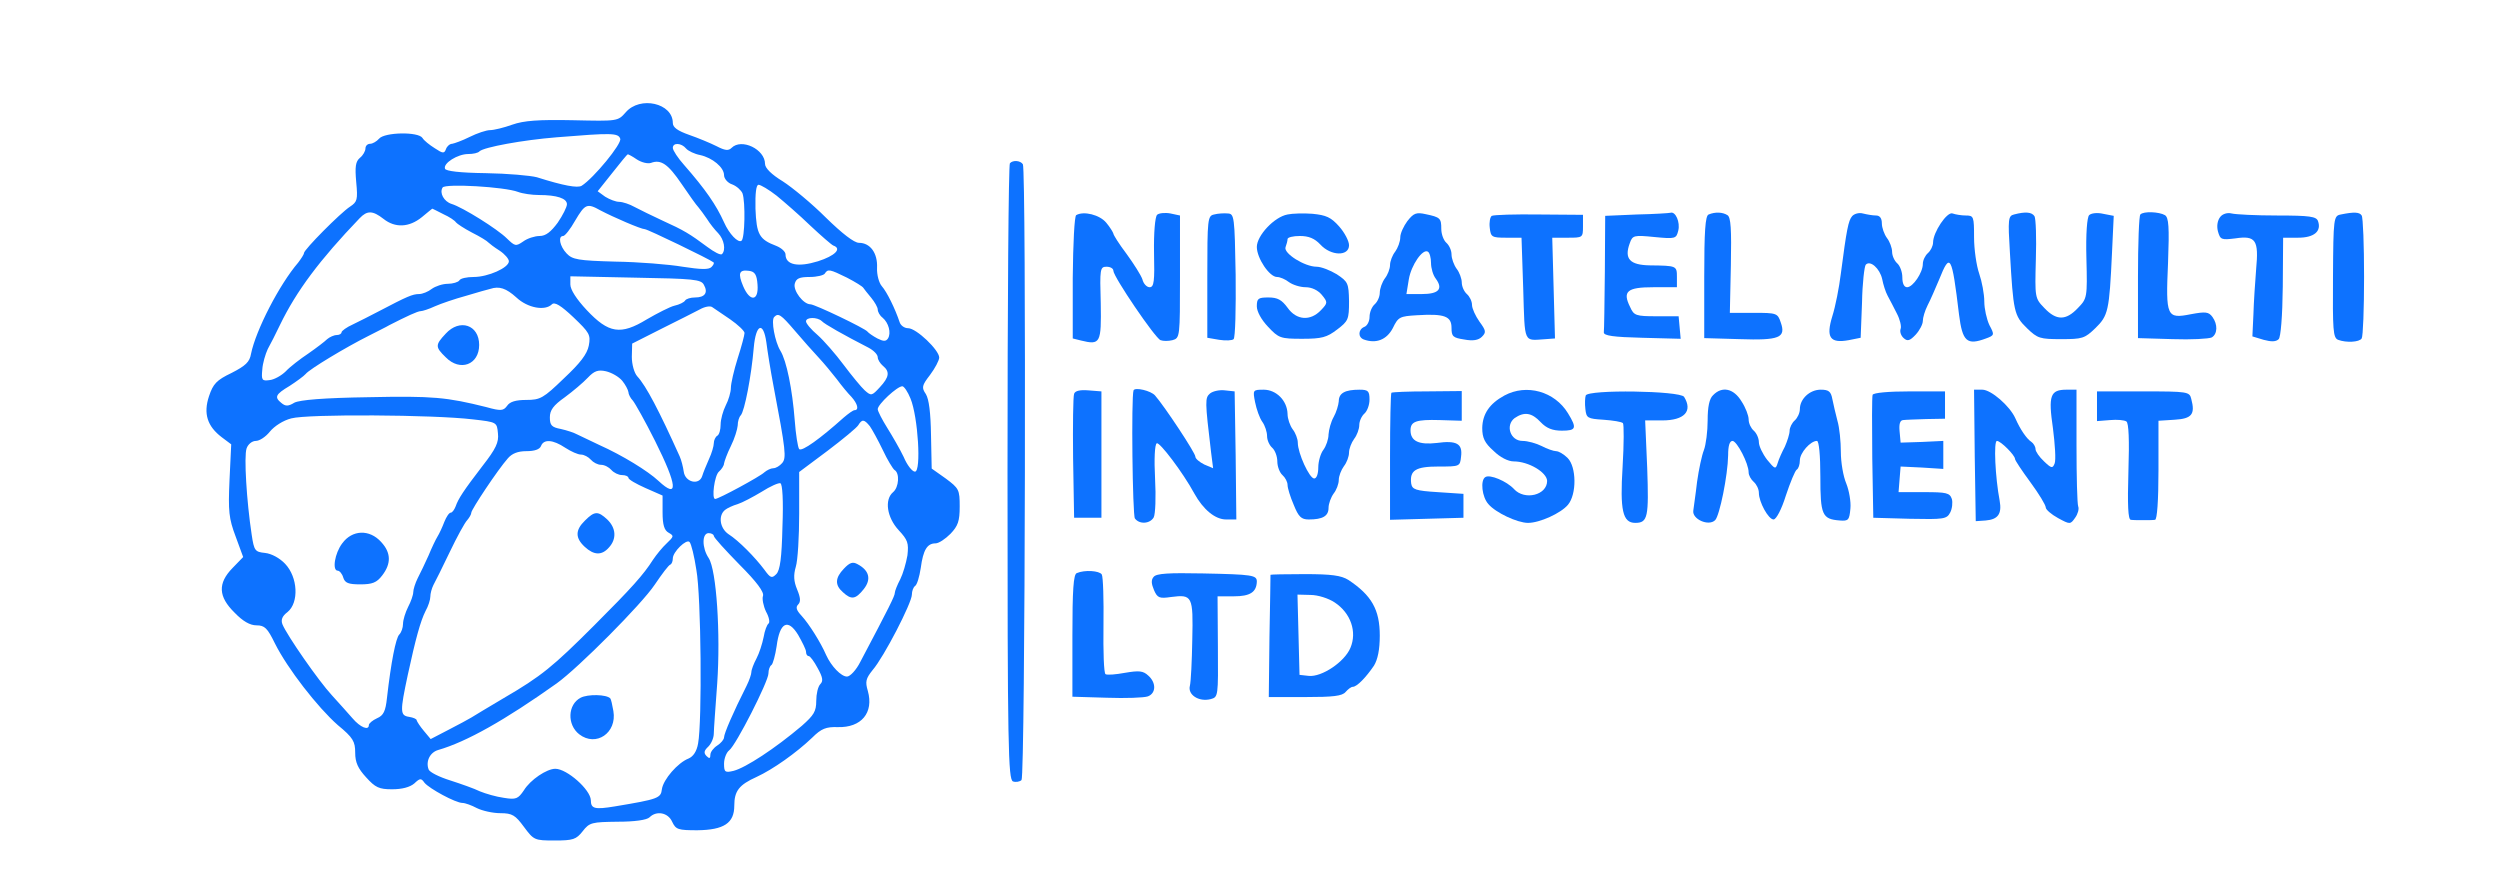<?xml version="1.0" standalone="no"?>
<!DOCTYPE svg PUBLIC "-//W3C//DTD SVG 20010904//EN"
 "http://www.w3.org/TR/2001/REC-SVG-20010904/DTD/svg10.dtd">
<svg version="1.0" xmlns="http://www.w3.org/2000/svg"
 width="200pt" height="70pt" viewBox="0 0 732 240"
 preserveAspectRatio="xMidYMid meet">
<g transform="translate(0,240) scale(0.1,-0.1)"
fill="#0D72FF" stroke="none">
<path d="M1832 2152 c-23 -26 -23 -26 -155 -23 -100 2 -143 -1 -177 -13 -25
-9 -54 -16 -65 -16 -11 0 -38 -9 -60 -20 -22 -11 -45 -19 -51 -20 -7 0 -15 -7
-18 -15 -5 -14 -9 -14 -33 2 -16 10 -32 23 -36 30 -12 19 -111 17 -127 -2 -7
-8 -19 -15 -26 -15 -8 0 -14 -6 -14 -14 0 -7 -7 -20 -16 -27 -13 -11 -15 -26
-11 -71 5 -52 3 -58 -18 -72 -28 -18 -135 -126 -135 -136 0 -4 -8 -16 -17 -28
-55 -64 -124 -198 -138 -267 -4 -24 -16 -35 -57 -56 -44 -21 -54 -32 -66 -68
-17 -51 -5 -88 37 -120 l28 -21 -5 -105 c-4 -91 -2 -112 18 -165 l22 -60 -31
-32 c-44 -45 -42 -84 6 -131 24 -25 45 -37 64 -37 24 0 32 -8 54 -53 37 -74
125 -187 184 -239 45 -37 51 -48 51 -81 0 -28 8 -46 32 -72 27 -30 38 -35 76
-35 29 0 52 6 65 17 17 16 20 16 30 2 14 -17 91 -59 111 -59 8 0 27 -7 42 -15
16 -8 47 -15 69 -15 35 0 44 -6 69 -40 29 -39 31 -40 90 -40 54 0 63 3 82 27
20 26 27 27 103 28 49 0 85 5 93 13 20 20 54 14 66 -13 11 -23 17 -25 74 -25
78 1 108 21 108 72 0 43 14 61 65 84 48 22 117 71 163 115 27 27 41 32 75 31
69 -2 106 42 88 106 -8 27 -6 36 14 61 33 38 115 197 115 221 0 10 4 21 9 25
6 3 13 27 17 53 7 53 19 72 43 72 10 0 29 13 44 28 22 23 27 37 27 80 0 49 -2
53 -41 82 l-41 29 -2 98 c-1 66 -6 105 -15 120 -13 19 -12 25 12 56 15 20 27
43 27 51 0 22 -67 86 -91 86 -11 0 -22 8 -25 18 -13 39 -37 88 -52 105 -8 9
-15 33 -14 54 2 43 -20 73 -53 73 -14 0 -49 27 -97 74 -41 41 -98 88 -126 106
-33 20 -52 39 -52 51 0 43 -69 76 -98 47 -9 -9 -19 -8 -44 5 -18 9 -54 24 -80
33 -34 12 -48 22 -48 35 0 58 -96 80 -138 31z m-16 -77 c6 -14 -78 -116 -113
-138 -12 -7 -52 0 -131 25 -19 5 -86 11 -150 12 -75 1 -117 6 -119 13 -6 16
37 43 68 43 14 0 29 3 33 8 13 12 126 33 226 41 160 13 180 13 186 -4z m193
-29 c6 -7 25 -16 41 -19 36 -8 70 -36 70 -59 0 -10 11 -23 24 -27 13 -5 26
-17 30 -26 9 -25 7 -133 -3 -139 -10 -7 -36 20 -51 54 -23 51 -54 96 -117 168
-18 20 -33 43 -33 50 0 16 25 15 39 -2z m-144 -32 c14 -9 32 -13 41 -10 29 11
50 -3 90 -62 21 -31 43 -62 49 -68 5 -6 17 -22 25 -34 8 -13 23 -32 33 -42 17
-18 23 -49 11 -61 -4 -4 -23 6 -43 21 -51 38 -69 49 -131 77 -30 14 -67 32
-82 40 -14 8 -35 15 -45 15 -10 0 -28 7 -41 15 l-22 16 43 54 c23 29 43 54 45
54 1 1 14 -6 27 -15z m-348 -95 c13 -5 41 -9 61 -9 53 0 82 -10 82 -27 0 -8
-12 -32 -27 -54 -20 -27 -35 -39 -53 -39 -14 0 -36 -7 -48 -16 -22 -15 -24
-14 -48 9 -27 27 -129 91 -162 101 -22 7 -36 32 -26 48 8 12 182 2 221 -13z
m757 -11 c22 -18 67 -57 99 -88 32 -30 62 -56 67 -58 26 -9 5 -30 -45 -46 -58
-18 -95 -11 -95 20 0 8 -12 19 -27 25 -50 19 -58 33 -61 109 -1 45 2 70 9 70
6 0 30 -14 53 -32z m-516 -43 c38 -20 119 -55 130 -55 8 0 190 -88 201 -97 3
-2 0 -8 -6 -14 -8 -8 -32 -7 -84 1 -41 7 -130 14 -197 15 -110 3 -126 6 -143
24 -20 21 -26 51 -10 51 5 0 21 20 35 45 29 49 35 52 74 30z m-460 -11 c18 -8
34 -19 37 -24 3 -4 24 -18 47 -30 24 -12 45 -25 48 -29 3 -3 17 -14 33 -24 15
-10 27 -24 27 -31 0 -19 -61 -46 -103 -46 -20 0 -39 -4 -42 -10 -3 -5 -19 -10
-34 -10 -15 0 -36 -7 -47 -15 -10 -8 -27 -15 -37 -15 -19 0 -35 -7 -117 -50
-25 -13 -60 -31 -77 -39 -18 -8 -33 -19 -33 -23 0 -4 -6 -8 -14 -8 -8 0 -21
-6 -28 -12 -7 -7 -32 -26 -55 -42 -24 -16 -54 -39 -66 -52 -13 -13 -35 -25
-48 -26 -22 -3 -24 0 -21 31 1 18 9 45 16 60 8 14 24 46 36 71 48 99 116 190
233 312 22 23 38 23 70 -2 34 -27 75 -25 112 5 17 14 30 25 31 25 0 0 15 -7
32 -16z m920 -206 c4 -49 -22 -52 -42 -5 -16 38 -12 49 17 45 17 -2 23 -11 25
-40z m262 20 c25 -13 46 -26 48 -30 2 -3 12 -16 23 -29 10 -12 19 -28 19 -34
0 -7 6 -18 14 -24 18 -15 26 -45 16 -61 -6 -9 -13 -9 -31 0 -13 7 -26 16 -29
20 -6 9 -154 80 -167 80 -21 0 -51 40 -46 60 4 16 14 20 44 20 21 0 41 5 44
10 9 14 14 13 65 -12z m-419 -21 c13 -23 3 -37 -26 -37 -13 0 -26 -4 -29 -9
-3 -5 -17 -12 -31 -15 -13 -3 -50 -22 -81 -40 -77 -47 -112 -41 -176 27 -30
32 -48 60 -48 75 l0 24 191 -4 c170 -3 192 -5 200 -21z m-549 -37 c33 -31 84
-40 104 -20 8 8 27 -4 63 -38 47 -45 51 -51 45 -83 -5 -25 -25 -51 -73 -96
-60 -58 -69 -63 -110 -63 -30 0 -48 -5 -56 -17 -11 -15 -18 -16 -61 -4 -116
29 -157 33 -344 29 -134 -2 -202 -8 -218 -16 -18 -11 -26 -11 -38 -1 -21 17
-18 25 24 50 20 13 42 29 47 35 11 14 117 78 185 112 25 13 52 26 60 31 51 26
83 41 92 41 5 0 24 6 41 14 18 8 59 22 92 31 33 10 65 19 70 20 27 9 47 2 77
-25z m626 -64 c23 -16 42 -34 42 -40 0 -6 -9 -40 -20 -74 -11 -35 -20 -74 -20
-87 0 -12 -7 -36 -15 -51 -8 -16 -15 -41 -15 -56 0 -15 -4 -30 -10 -33 -5 -3
-10 -13 -10 -22 0 -8 -6 -29 -14 -46 -8 -18 -17 -40 -20 -50 -9 -28 -50 -18
-54 13 -2 14 -7 34 -12 45 -60 133 -98 206 -124 234 -9 10 -16 35 -16 57 l1
39 87 44 c48 24 98 49 111 56 14 8 30 11 36 7 6 -4 29 -20 53 -36z m189 -33
c23 -27 54 -62 70 -79 15 -16 39 -45 53 -63 14 -19 33 -42 43 -52 18 -20 23
-39 9 -39 -4 0 -18 -10 -32 -22 -68 -61 -122 -100 -130 -92 -4 5 -10 43 -13
84 -7 91 -24 175 -42 204 -16 26 -28 90 -18 99 12 12 19 8 60 -40z m79 28 c8
-9 65 -41 137 -78 15 -8 27 -20 27 -28 0 -7 7 -18 15 -25 21 -17 19 -33 -9
-63 -23 -25 -25 -26 -44 -9 -10 9 -38 43 -62 75 -23 31 -58 71 -76 87 -19 16
-34 34 -34 40 0 13 33 13 46 1z m-162 -63 c3 -24 12 -81 21 -128 36 -189 38
-210 25 -225 -7 -8 -18 -15 -26 -15 -7 0 -19 -6 -26 -12 -12 -12 -134 -78
-144 -78 -11 0 -2 69 11 80 8 7 15 18 15 24 1 6 9 29 20 51 11 22 19 49 20 60
0 12 4 25 9 30 11 12 31 115 38 198 6 69 28 79 37 15z m-422 -112 c9 -11 17
-26 18 -33 0 -6 6 -18 13 -25 6 -7 36 -60 65 -118 66 -132 69 -172 10 -117
-31 29 -106 75 -173 105 -27 13 -57 27 -65 31 -9 5 -30 12 -48 16 -27 5 -32
11 -32 34 0 21 10 35 44 59 23 17 54 43 67 57 19 20 30 24 53 19 17 -4 38 -16
48 -28z m844 -52 c22 -53 32 -214 13 -214 -8 0 -23 19 -33 43 -11 23 -33 61
-48 85 -15 24 -28 49 -28 55 0 14 57 67 72 67 5 0 16 -16 24 -36z m-1281 -61
c70 -8 70 -8 73 -41 3 -26 -6 -45 -45 -95 -56 -73 -71 -96 -79 -119 -4 -10
-10 -18 -14 -18 -5 0 -13 -12 -19 -27 -6 -16 -15 -35 -20 -43 -5 -8 -17 -33
-26 -55 -10 -22 -24 -52 -32 -67 -7 -14 -13 -33 -13 -41 0 -8 -7 -28 -15 -43
-8 -16 -15 -38 -15 -50 0 -11 -5 -25 -11 -31 -10 -10 -24 -80 -36 -186 -4 -38
-10 -51 -29 -59 -13 -6 -24 -15 -24 -20 0 -17 -25 -7 -48 20 -13 15 -40 45
-60 67 -39 42 -132 176 -145 208 -5 13 -1 24 15 36 34 28 30 102 -7 141 -16
17 -40 30 -59 32 -29 3 -32 6 -39 53 -15 99 -23 230 -15 253 4 12 16 22 27 22
11 0 29 12 41 27 13 16 39 33 63 39 47 13 417 11 532 -3z m1162 -20 c7 -10 24
-41 38 -70 13 -28 29 -54 34 -58 16 -9 13 -51 -4 -65 -26 -22 -18 -74 16 -111
27 -29 30 -38 26 -74 -4 -23 -13 -54 -21 -70 -9 -17 -16 -35 -16 -40 0 -9 -16
-41 -101 -202 -12 -24 -30 -43 -39 -43 -17 0 -46 30 -61 63 -16 37 -50 91 -72
115 -15 16 -18 25 -10 33 8 8 7 20 -3 44 -10 24 -11 42 -4 66 6 19 10 89 10
156 l0 122 83 62 c45 34 86 68 90 75 11 18 17 18 34 -3z m-892 -63 c17 -11 37
-20 46 -20 9 0 22 -7 29 -15 7 -8 20 -15 30 -15 10 0 23 -7 30 -15 7 -8 21
-15 31 -15 11 0 19 -4 19 -8 0 -5 23 -18 50 -30 l50 -22 0 -49 c0 -37 5 -53
18 -60 16 -9 15 -11 -6 -31 -12 -11 -30 -33 -40 -48 -28 -44 -62 -82 -172
-192 -121 -121 -155 -149 -265 -213 -44 -26 -87 -52 -95 -57 -8 -5 -38 -21
-67 -36 l-52 -27 -20 24 c-11 13 -20 27 -21 31 0 4 -10 8 -22 10 -27 4 -27 15
-4 123 23 106 37 157 52 187 8 14 14 33 14 42 0 9 4 24 9 34 5 9 27 53 48 97
21 44 44 86 51 93 6 7 12 17 12 22 0 9 77 125 107 159 12 14 29 21 54 21 24 0
39 5 43 15 8 21 35 19 71 -5z m636 -231 c-2 -91 -7 -128 -18 -139 -13 -13 -17
-12 -35 13 -27 36 -75 85 -105 104 -25 17 -31 54 -10 71 6 5 23 13 37 17 13 4
45 21 70 36 25 16 50 27 55 25 6 -2 9 -50 6 -127z m-201 -27 c0 -5 34 -42 75
-84 51 -51 73 -81 69 -92 -3 -8 1 -29 9 -46 9 -16 12 -32 7 -35 -4 -3 -11 -20
-14 -39 -4 -20 -13 -48 -21 -63 -8 -15 -15 -33 -15 -40 0 -6 -6 -24 -14 -40
-39 -77 -66 -140 -66 -151 0 -6 -9 -17 -20 -24 -11 -7 -20 -19 -20 -27 0 -11
-3 -12 -11 -4 -9 9 -8 16 5 28 9 9 16 26 16 38 0 12 5 78 10 147 10 145 -2
332 -25 367 -20 30 -20 73 0 73 8 0 15 -4 15 -8z m-51 -100 c14 -76 17 -445 5
-508 -4 -23 -14 -38 -28 -44 -31 -12 -74 -61 -78 -90 -3 -26 -11 -29 -137 -50
-60 -10 -71 -7 -71 18 -1 31 -70 92 -104 92 -25 0 -73 -32 -92 -63 -17 -25
-23 -28 -59 -22 -22 3 -53 12 -70 19 -16 8 -56 22 -87 32 -32 10 -60 24 -63
32 -9 24 4 50 28 57 83 24 195 87 347 195 64 46 249 232 287 289 21 31 41 58
46 59 4 2 7 10 7 18 0 19 40 58 49 48 5 -5 14 -42 20 -82z m321 -239 c0 -7 3
-13 8 -13 4 0 16 -16 26 -35 15 -27 17 -38 8 -47 -7 -7 -12 -29 -12 -49 0 -31
-7 -42 -42 -73 -79 -67 -165 -123 -200 -132 -25 -6 -28 -4 -28 21 0 15 7 33
15 39 20 15 115 202 115 225 0 11 4 22 9 25 4 3 11 28 15 55 9 70 33 82 63 33
12 -21 23 -43 23 -49z"/>
<path d="M1305 1504 c-31 -33 -31 -39 0 -69 42 -43 98 -22 98 36 0 59 -57 78
-98 33z"/>
<path d="M1002 890 c-22 -29 -30 -80 -13 -80 5 0 13 -9 16 -20 5 -16 15 -20
50 -20 35 0 48 5 64 26 27 35 26 67 -3 98 -34 38 -85 36 -114 -4z"/>
<path d="M2471 816 c-26 -27 -27 -48 -3 -69 25 -23 37 -21 61 9 23 29 16 55
-18 73 -14 8 -23 5 -40 -13z"/>
<path d="M1713 957 c-29 -28 -29 -51 -1 -77 27 -25 50 -26 71 -2 23 25 21 57
-5 82 -27 25 -37 25 -65 -3z"/>
<path d="M1700 438 c-38 -20 -40 -79 -4 -107 49 -38 111 4 100 68 -3 18 -7 35
-9 37 -11 12 -66 13 -87 2z"/>
<path d="M2957 2003 c-4 -3 -7 -411 -7 -905 0 -807 2 -899 16 -905 8 -3 20 -1
25 4 11 11 14 1786 4 1803 -7 11 -29 13 -38 3z"/>
<path d="M3151 1851 c-5 -4 -9 -81 -10 -184 l0 -177 24 -6 c57 -14 60 -8 58
109 -3 101 -2 107 17 107 11 0 20 -5 20 -12 0 -17 122 -197 138 -203 8 -3 23
-3 35 0 22 6 22 10 22 185 l0 180 -28 6 c-16 3 -34 1 -39 -4 -6 -6 -10 -53 -9
-111 2 -84 0 -101 -13 -101 -8 0 -18 10 -21 23 -4 12 -25 45 -46 74 -22 29
-39 56 -39 60 -1 4 -10 19 -21 32 -19 23 -66 35 -88 22z"/>
<path d="M3555 1853 c-19 -4 -20 -12 -20 -182 l0 -179 35 -6 c19 -3 38 -2 42
2 5 5 7 89 6 188 -3 171 -4 179 -23 180 -11 1 -29 0 -40 -3z"/>
<path d="M3770 1853 c-39 -7 -90 -62 -90 -95 0 -33 37 -88 59 -88 9 0 25 -7
35 -15 11 -8 33 -15 49 -15 18 0 36 -9 47 -22 18 -22 18 -24 -2 -45 -31 -33
-72 -30 -98 7 -17 23 -29 30 -56 30 -30 0 -34 -3 -34 -26 0 -15 13 -39 33 -60
31 -33 36 -35 100 -35 57 0 72 4 102 27 33 25 35 30 35 83 -1 53 -3 57 -36 79
-20 12 -46 22 -59 22 -35 0 -97 39 -91 57 3 8 6 19 6 24 0 5 16 9 36 9 26 0
43 -7 60 -25 31 -34 84 -35 84 -2 0 12 -13 37 -29 55 -24 27 -38 33 -78 37
-26 2 -59 1 -73 -2z"/>
<path d="M4121 1834 c-11 -15 -21 -36 -21 -48 0 -12 -7 -31 -15 -42 -8 -10
-15 -28 -15 -39 0 -11 -7 -29 -15 -39 -8 -11 -15 -30 -15 -42 0 -12 -7 -27
-15 -34 -8 -7 -15 -23 -15 -37 0 -13 -7 -26 -15 -29 -18 -7 -20 -30 -2 -37 36
-13 67 -1 85 33 16 33 20 35 71 38 81 5 101 -3 101 -37 0 -25 4 -29 37 -34 26
-5 42 -2 52 8 13 13 12 18 -7 44 -12 17 -22 39 -22 49 0 11 -7 25 -15 32 -8 7
-15 22 -15 34 0 11 -7 30 -15 40 -8 11 -15 30 -15 42 0 12 -7 27 -15 34 -8 7
-15 25 -15 41 0 31 -3 34 -46 43 -27 6 -35 3 -53 -20z m69 -123 c0 -15 6 -36
14 -46 22 -30 9 -45 -41 -45 l-45 0 7 43 c7 42 41 91 56 81 5 -3 9 -18 9 -33z"/>
<path d="M4368 1849 c-5 -3 -8 -19 -6 -35 3 -27 6 -29 48 -29 l45 0 5 -150 c5
-164 0 -151 66 -147 l27 2 -4 148 -4 147 45 0 c44 0 45 0 45 33 l0 34 -128 1
c-71 1 -133 -1 -139 -4z"/>
<path d="M4793 1853 l-93 -4 -1 -164 c-1 -91 -2 -171 -3 -177 -1 -10 29 -14
112 -16 l113 -3 -3 33 -3 33 -65 0 c-60 0 -66 2 -77 27 -23 46 -9 58 68 58
l69 0 0 30 c0 33 -1 33 -79 34 -59 1 -76 19 -59 65 8 23 12 24 72 18 62 -6 64
-5 70 19 6 24 -8 57 -23 52 -3 -1 -48 -4 -98 -5z"/>
<path d="M5003 1853 c-10 -3 -13 -50 -13 -183 l0 -179 103 -3 c117 -4 137 4
121 49 -9 27 -12 28 -79 28 l-70 0 3 139 c2 106 0 141 -10 147 -14 9 -36 10
-55 2z"/>
<path d="M5423 1848 c-11 -13 -16 -38 -33 -168 -5 -41 -16 -97 -25 -125 -19
-62 -7 -80 48 -70 l35 7 4 103 c1 57 7 107 11 111 13 14 41 -11 48 -42 3 -16
10 -38 16 -49 6 -11 18 -34 27 -52 9 -17 14 -38 11 -45 -3 -8 1 -20 9 -27 11
-10 18 -8 35 10 12 13 21 31 21 40 0 10 6 30 14 46 8 15 23 50 34 76 32 80 37
72 58 -103 10 -79 23 -91 79 -70 25 9 25 11 10 39 -8 17 -15 48 -15 69 0 22
-7 59 -15 82 -8 23 -15 71 -15 106 0 61 -1 64 -24 64 -13 0 -31 3 -39 6 -16 6
-57 -55 -57 -85 0 -10 -7 -24 -15 -31 -8 -7 -15 -21 -15 -32 0 -25 -29 -68
-46 -68 -9 0 -14 11 -14 29 0 16 -7 34 -15 41 -8 7 -15 22 -15 34 0 11 -7 30
-15 40 -8 11 -15 30 -15 43 0 15 -6 23 -17 23 -10 0 -27 3 -39 6 -11 3 -25 -1
-31 -8z"/>
<path d="M5897 1853 c-17 -4 -18 -14 -12 -111 10 -174 12 -185 50 -222 31 -30
38 -32 100 -32 62 0 69 2 100 32 38 37 41 50 49 222 l5 107 -31 6 c-17 4 -35
2 -41 -4 -6 -6 -10 -54 -8 -127 3 -115 2 -117 -25 -145 -35 -37 -63 -37 -98 0
-28 29 -28 30 -25 143 2 62 0 119 -4 126 -8 12 -26 14 -60 5z"/>
<path d="M6267 1853 c-4 -3 -7 -86 -7 -184 l0 -178 101 -3 c55 -2 107 1 115 5
17 10 18 38 2 60 -11 15 -20 16 -63 8 -71 -14 -74 -8 -67 150 4 106 2 133 -9
140 -17 10 -63 12 -72 2z"/>
<path d="M6501 1846 c-8 -10 -11 -26 -7 -42 7 -25 10 -26 51 -21 60 9 69 -5
61 -90 -3 -38 -7 -97 -8 -133 l-3 -64 33 -10 c22 -6 36 -6 44 2 6 6 11 66 12
154 l1 143 44 0 c47 0 69 19 58 49 -5 13 -24 16 -119 16 -62 0 -122 3 -134 6
-12 3 -26 -1 -33 -10z"/>
<path d="M6854 1853 c-21 -4 -22 -9 -23 -182 -1 -156 0 -179 15 -185 24 -9 62
-7 69 4 4 6 7 87 7 180 0 93 -3 174 -7 180 -6 10 -22 11 -61 3z"/>
<path d="M3145 1328 c-3 -8 -4 -92 -3 -188 l3 -175 40 0 40 0 0 185 0 185 -38
3 c-24 2 -39 -1 -42 -10z"/>
<path d="M3319 1338 c-7 -20 -3 -366 4 -375 13 -18 44 -16 55 3 5 9 7 60 4
114 -3 56 -1 100 5 103 8 5 77 -86 110 -147 26 -47 61 -76 93 -76 l30 0 -2
188 -3 187 -28 3 c-16 2 -35 -2 -44 -9 -15 -13 -15 -21 3 -172 l6 -47 -26 11
c-14 7 -26 17 -26 23 0 11 -90 147 -118 179 -12 14 -59 25 -63 15z"/>
<path d="M3675 1303 c4 -20 13 -46 21 -57 8 -11 14 -30 14 -42 0 -12 7 -27 15
-34 8 -7 15 -25 15 -40 0 -15 7 -33 15 -40 8 -7 15 -20 15 -29 0 -9 8 -35 18
-58 14 -35 22 -43 44 -43 41 0 58 10 58 34 0 12 7 31 15 42 8 10 15 28 15 40
0 11 7 29 15 40 8 10 15 28 15 40 0 11 7 29 15 40 8 10 15 29 15 40 0 12 7 27
15 34 8 7 15 25 15 41 0 25 -4 29 -29 29 -43 0 -61 -10 -61 -34 -1 -11 -7 -32
-15 -46 -8 -14 -14 -37 -15 -51 0 -14 -7 -34 -15 -45 -8 -10 -15 -34 -15 -51
0 -20 -5 -33 -12 -33 -14 0 -48 74 -48 105 0 11 -7 29 -15 39 -8 11 -15 31
-15 45 -1 39 -33 71 -70 71 -32 0 -32 -1 -25 -37z"/>
<path d="M4074 1331 c-2 -2 -4 -87 -4 -188 l0 -184 108 3 107 3 0 35 0 35 -75
5 c-66 4 -75 8 -78 25 -5 39 13 50 80 50 62 0 63 0 66 29 5 38 -13 48 -71 40
-52 -6 -77 5 -77 37 0 26 16 32 86 30 l64 -2 0 44 0 43 -101 -1 c-55 0 -102
-2 -105 -4z"/>
<path d="M4405 1323 c-44 -24 -64 -54 -65 -95 0 -29 7 -44 33 -67 19 -19 43
-31 59 -31 44 0 97 -32 98 -57 0 -42 -66 -58 -97 -24 -21 23 -71 44 -84 35
-15 -9 -10 -58 9 -79 21 -25 85 -55 116 -55 34 0 96 28 117 53 26 31 25 111
-1 137 -11 11 -26 20 -34 20 -7 0 -27 7 -42 15 -16 8 -41 15 -56 15 -36 0 -51
46 -23 67 28 19 50 16 76 -12 17 -18 35 -25 62 -25 42 0 45 7 18 51 -39 64
-121 87 -186 52z"/>
<path d="M4643 1323 c-2 -6 -3 -24 -1 -40 3 -26 6 -28 53 -31 28 -2 53 -6 57
-10 3 -4 3 -61 -1 -127 -8 -128 0 -165 37 -165 37 0 40 17 35 161 l-6 139 50
0 c65 0 90 27 64 69 -12 18 -281 22 -288 4z"/>
<path d="M5016 1324 c-11 -10 -16 -34 -16 -74 0 -32 -5 -71 -11 -87 -6 -15
-15 -57 -20 -93 -4 -36 -10 -74 -11 -84 -4 -25 45 -47 64 -28 13 13 37 131 38
190 0 27 4 42 13 42 13 -1 47 -66 47 -92 0 -9 7 -21 15 -28 8 -7 15 -21 15
-32 0 -27 28 -78 43 -78 8 0 24 31 36 70 13 39 27 73 32 76 5 3 9 15 9 27 0
22 31 57 50 57 6 0 10 -42 10 -104 0 -113 5 -125 57 -129 25 -2 28 1 31 35 2
20 -4 53 -12 73 -9 21 -16 62 -16 93 0 30 -4 71 -10 91 -5 20 -12 48 -15 64
-4 22 -11 27 -34 27 -32 0 -61 -27 -61 -57 0 -11 -7 -26 -15 -33 -8 -7 -15
-21 -15 -30 0 -10 -7 -31 -14 -47 -8 -15 -18 -37 -21 -48 -6 -19 -8 -18 -31
10 -13 17 -24 40 -24 51 0 12 -7 27 -15 34 -8 7 -15 21 -15 33 0 11 -9 35 -21
53 -23 38 -57 45 -83 18z"/>
<path d="M5483 1325 c-2 -6 -2 -89 -1 -185 l3 -175 107 -3 c99 -2 108 -1 118
18 6 11 8 30 5 40 -6 18 -16 20 -81 20 l-75 0 3 38 3 37 63 -3 62 -4 0 41 0
41 -62 -3 -63 -2 -3 33 c-2 21 1 32 10 33 7 1 38 2 68 3 l55 1 0 40 0 40 -104
0 c-62 0 -105 -4 -108 -10z"/>
<path d="M5782 1148 l3 -193 29 2 c36 3 48 19 41 58 -13 68 -18 175 -8 175 11
0 53 -42 53 -53 0 -4 20 -34 45 -68 25 -34 45 -67 45 -74 0 -6 16 -20 36 -31
35 -19 36 -19 50 1 8 11 12 26 9 33 -3 8 -5 88 -5 178 l0 164 -29 0 c-48 0
-54 -17 -40 -113 6 -47 9 -93 5 -103 -6 -15 -9 -15 -31 6 -14 13 -25 29 -25
36 0 7 -6 17 -12 21 -14 9 -33 37 -47 69 -16 36 -71 84 -97 84 l-24 0 2 -192z"/>
<path d="M6140 1292 l0 -44 38 3 c21 2 42 0 48 -4 7 -4 9 -55 6 -146 -3 -100
-1 -141 7 -142 6 -1 22 -1 36 -1 14 0 30 0 35 1 6 1 10 56 10 145 l0 145 47 3
c51 3 61 16 49 61 -5 21 -10 22 -141 22 l-135 0 0 -43z"/>
<path d="M3153 803 c-10 -3 -13 -50 -13 -183 l0 -179 101 -3 c55 -2 109 0 120
4 24 9 25 40 1 61 -15 14 -27 15 -68 8 -27 -5 -52 -7 -57 -4 -5 3 -7 67 -6
143 1 75 -1 142 -5 149 -7 11 -50 14 -73 4z"/>
<path d="M3378 792 c-8 -9 -7 -20 1 -39 10 -23 16 -25 50 -20 62 8 65 3 62
-125 -1 -62 -4 -123 -7 -135 -7 -26 26 -48 61 -39 22 6 22 8 21 153 l-1 148
48 0 c47 0 66 12 67 43 0 19 -12 21 -158 24 -100 2 -136 0 -144 -10z"/>
<path d="M3720 798 c0 -2 -1 -83 -3 -181 l-2 -177 106 0 c83 0 109 3 119 15 7
8 16 15 21 15 12 0 39 28 62 62 11 18 17 47 17 88 0 76 -24 118 -92 163 -21
13 -49 17 -128 17 -55 0 -100 -1 -100 -2z m188 -81 c47 -31 66 -86 46 -133
-17 -41 -84 -86 -122 -82 l-27 3 -3 118 -3 117 38 -1 c22 0 53 -10 71 -22z"/>
</g>
</svg>
